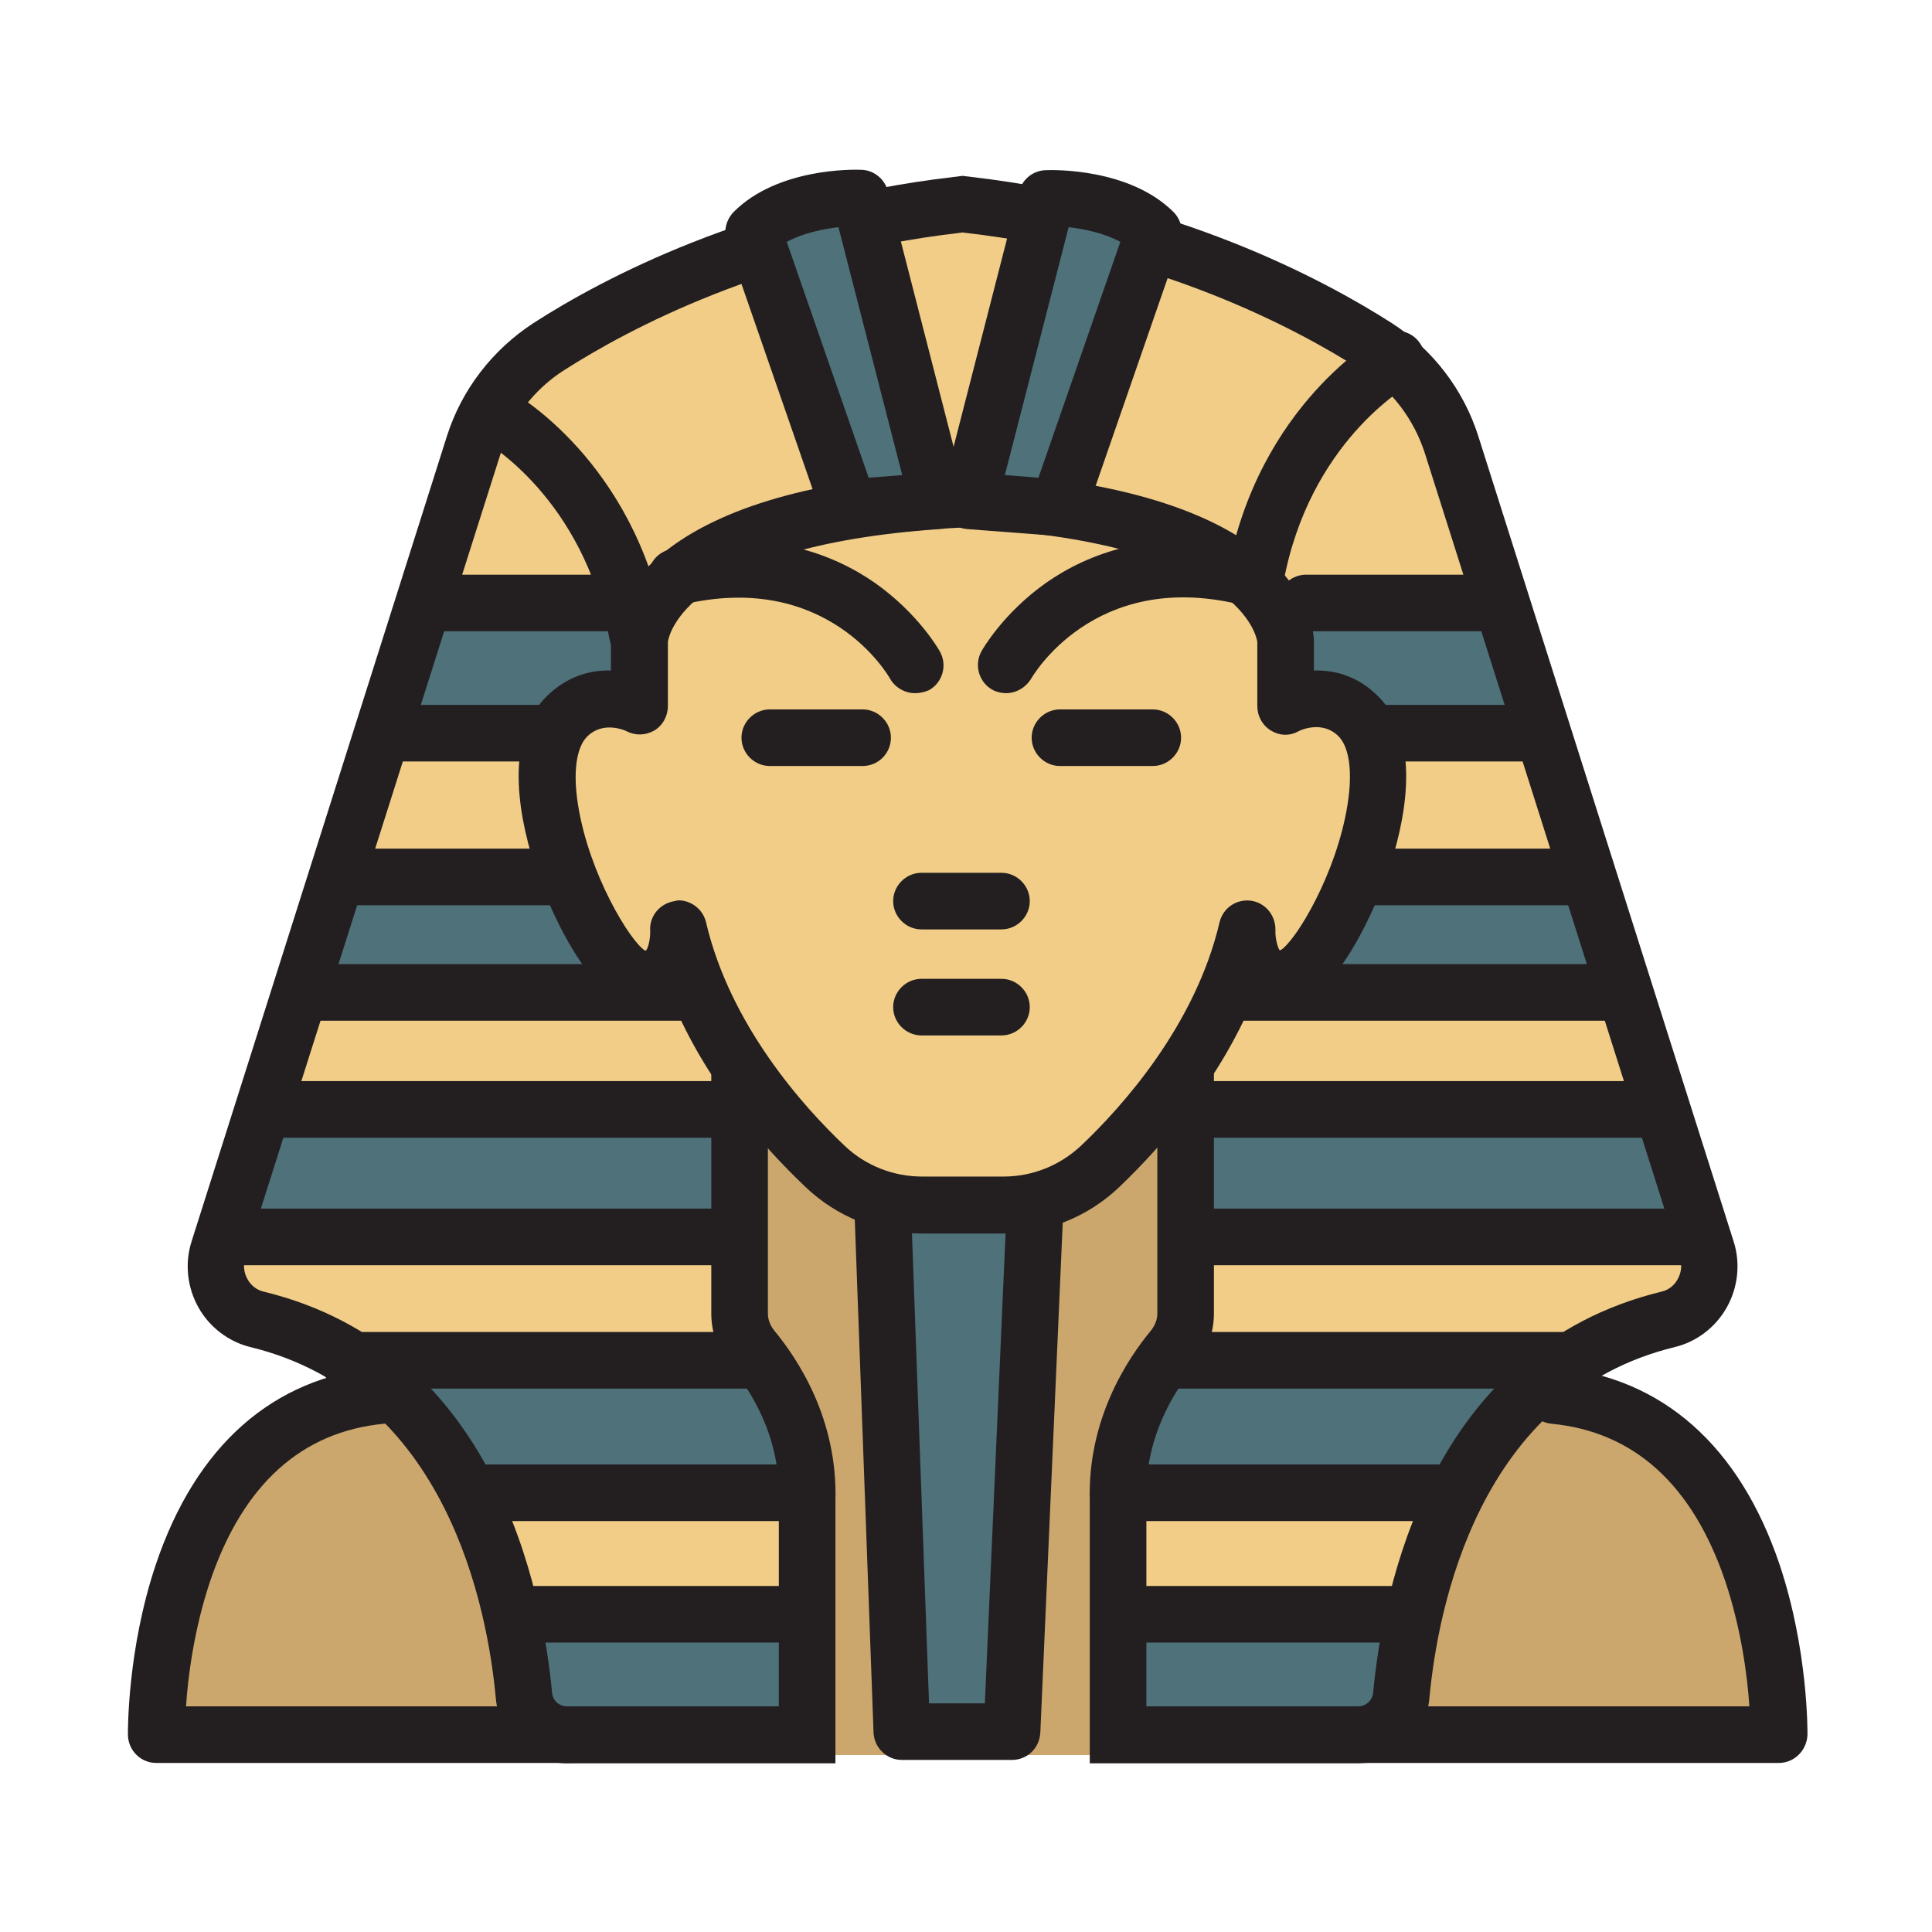<?xml version="1.0" encoding="utf-8"?>
<!-- Generator: Adobe Illustrator 25.0.0, SVG Export Plug-In . SVG Version: 6.00 Build 0)  -->
<svg version="1.0" id="Layer_1" xmlns="http://www.w3.org/2000/svg" xmlns:xlink="http://www.w3.org/1999/xlink" x="0px" y="0px"
	 viewBox="0 0 512 512" style="enable-background:new 0 0 512 512;" xml:space="preserve">
<g>
	<path style="fill:#CCA76D;" d="M40.9,465.1h432.1c0,0-0.1-108.9-78.4-93.2L255.4,243.5l-65.7,54.8l-48.5,61l-39.1,11
		C102,370.3,45.6,374.3,40.9,465.1z"/>
	<polyline style="fill:#4E717A;" points="231,314.9 238.9,458.9 268.2,458.9 274.9,316.3 	"/>
	<path style="fill:#F1CD88;" d="M314.3,280.7v67.3c0,3.4-1.2,6.6-3.4,9.2c-5.4,6.4-15.1,20.8-14.6,40.3v62.2h63.6
		c5.9,0,10.9-4.5,11.4-10.4c2.3-24.7,13.7-85.8,70.7-99.7c8.1-2,12.8-10.6,10.3-18.6l-67.6-213.2c-3.4-10.7-10.5-19.9-19.9-26
		c-19.3-12.4-56.5-31.6-108.1-37.6c-0.5-0.1-1-0.1-1.5-0.2c-0.5,0.1-1,0.1-1.5,0.2c-51.7,6-88.8,25.2-108.1,37.6
		c-9.5,6.1-16.5,15.3-19.9,26L57.9,331.1c-2.5,8,2.1,16.6,10.3,18.6c57.1,13.9,68.4,75,70.7,99.7c0.5,5.9,5.5,10.4,11.4,10.4h63.6
		v-62.2c0.6-19.5-9.2-33.9-14.6-40.3c-2.2-2.6-3.4-5.8-3.4-9.2v-67.3"/>
	<path style="fill:#4E717A;" d="M115.5,159.8h53.7v26.8c0,0-17.1-9.7-23.1,9.7H99.8L115.5,159.8z"/>
	<polygon style="fill:#4E717A;" points="91.6,232.9 149,232.9 166.9,261.9 78.9,261.9 	"/>
	<polyline style="fill:#4E717A;" points="73,294 196.7,294 196.7,324.5 58.8,324.5 	"/>
	<path style="fill:#4E717A;" d="M102,361.1h99.1c0,0,8.9,15.7,10.4,23.8v10.4h-85C126.6,395.3,113.2,364.8,102,361.1z"/>
	<polygon style="fill:#4E717A;" points="140.1,425.9 213.1,425.9 213.1,458.7 143,458.7 	"/>
	<path style="fill:#4E717A;" d="M400.2,159.8h-53.7v26.8c0,0,17.1-9.7,23.1,9.7h46.2L400.2,159.8z"/>
	<polygon style="fill:#4E717A;" points="424.1,232.9 366.7,232.9 348.8,261.9 436.7,261.9 	"/>
	<polyline style="fill:#4E717A;" points="442.7,294 319,294 319,324.5 456.9,324.5 	"/>
	<path style="fill:#4E717A;" d="M413.6,361.1h-99.1c0,0-8.9,15.7-10.4,23.8v10.4h85C389,395.3,402.5,364.8,413.6,361.1z"/>
	<polygon style="fill:#4E717A;" points="375.6,425.9 302.6,425.9 302.6,458.7 372.6,458.7 	"/>
	<path style="fill:#F1CD88;" d="M359.9,189.8c-8.4-8.4-19.2-2.7-19.2-2.7v-17.2c0,0,0-31.7-79.1-37.2c-2.1-0.1-4.3-0.3-6.5-0.4
		c-2.2,0.1-4.4,0.2-6.5,0.4c-79.1,5.5-79.1,37.2-79.1,37.2V187c0,0-10.9-5.6-19.2,2.7c-15.8,15.8,8.2,68,19.2,69.4
		c11,1.4,10.3-13.1,10.3-13.1c6.7,28.5,26.1,50.9,38.9,63c6.9,6.6,16.1,10.2,25.6,10.2h4.2h13h4.2c9.5,0,18.7-3.6,25.6-10.2
		c12.8-12.2,32.2-34.5,38.9-63c0,0-0.7,14.4,10.3,13.1C351.7,257.8,375.7,205.6,359.9,189.8z"/>
	<g>
		<path style="fill:#231F20;" d="M265.8,326.9h-21.5c-11.5,0-22.5-4.4-30.8-12.3c-11.9-11.3-26.5-28.2-35.4-49.5
			c-2.4,1.2-5.5,2.1-9.6,1.5c-14.5-1.8-25.8-34-26.2-35.4c-4.2-12.3-9.5-34.7,2.6-46.7c5.4-5.3,11.6-7,17-6.8v-7.8
			c0-1.2,0.4-11.6,12.5-22.2c14.4-12.5,39.1-20.1,73.6-22.5c2.1-0.1,4.3-0.3,6.7-0.4c0.2,0,0.5,0,0.7,0c2.4,0.1,4.6,0.2,6.7,0.4
			c34.4,2.4,59.2,10,73.6,22.5c12.1,10.5,12.5,21,12.5,22.2v7.8c5.5-0.2,11.7,1.5,17,6.8c0,0,0,0,0,0c12.1,12.1,6.8,34.5,2.6,46.7
			c-0.5,1.4-11.7,33.6-26.2,35.4c-4.1,0.5-7.2-0.3-9.6-1.5c-9,21.3-23.6,38.2-35.4,49.5C288.3,322.5,277.4,326.9,265.8,326.9z
			 M179.8,238.6c3.4,0,6.5,2.4,7.3,5.8c6.4,27.3,25.8,48.9,36.8,59.3c5.5,5.2,12.8,8.1,20.5,8.1h21.5c7.7,0,14.9-2.9,20.5-8.1
			c11-10.4,30.4-32,36.8-59.3c0.9-3.8,4.5-6.2,8.3-5.7c3.8,0.5,6.6,3.9,6.5,7.8c-0.1,2.1,0.6,4.6,1.1,5.3c0.1,0,0.2,0,0.3,0
			c4.1-2.6,14.8-20.3,17.7-38.5c1.4-8.7,0.5-15.3-2.4-18.2c-4.2-4.2-9.9-1.7-10.6-1.3c-2.3,1.3-5,1.2-7.3-0.2
			c-2.3-1.4-3.6-3.9-3.6-6.5v-17c-0.2-1.3-4.3-25.2-72.1-29.9c-1.9-0.1-3.8-0.2-6-0.4c-2.2,0.1-4.1,0.2-6,0.4
			c-67.8,4.7-71.9,28.5-72.1,29.9v17c0,2.6-1.3,5.1-3.6,6.5c-2.3,1.3-5,1.4-7.3,0.2c-0.6-0.3-6.3-2.8-10.5,1.4
			c-2.9,2.9-3.8,9.6-2.4,18.2c2.9,18.2,13.7,35.9,17.7,38.5c0.1,0,0.2,0,0.3,0c0.7-0.8,1.2-3.6,1.1-5.3c-0.2-3.9,2.6-7.2,6.5-7.8
			C179.2,238.7,179.5,238.6,179.8,238.6z M171.2,251.9L171.2,251.9L171.2,251.9z M339,251.9L339,251.9L339,251.9z M177,169.9v0.2
			C177,169.9,177,169.9,177,169.9z M333.2,169.9c0,0,0,0.1,0,0.2V169.9z"/>
	</g>
	<g>
		<path style="fill:#231F20;" d="M359.9,467.3h-71.1v-69.6c-0.6-21.7,10-37.6,16.3-45.2c1-1.3,1.6-2.8,1.6-4.4v-67.3h15v67.3
			c0,5.1-1.8,10.1-5.1,14c-5,6-13.3,18.5-12.8,35.2l0,0.2v54.7h56.1c2.1,0,3.8-1.6,4-3.6c2.5-27,14.9-91.3,76.4-106.3
			c1.8-0.4,3.4-1.6,4.3-3.3c1-1.8,1.2-3.8,0.6-5.7l-67.6-213.2c-2.9-9-8.8-16.8-16.8-22c-17.3-11.1-53.8-30.5-105-36.4l-0.7-0.1
			l-0.7,0.1c-51.1,5.9-87.7,25.4-104.9,36.4c-8,5.1-14,12.9-16.8,22L65,333.3c-0.6,1.9-0.4,4,0.6,5.7c0.9,1.7,2.5,2.9,4.3,3.3
			c61.5,15,73.9,79.4,76.4,106.3c0.2,2.1,1.9,3.6,4,3.6h56.1l0-54.9c0.5-16.8-7.8-29.3-12.8-35.2c-3.3-3.9-5.1-8.9-5.1-14v-67.3h15
			v67.3c0,1.6,0.6,3.1,1.6,4.4c6.3,7.6,16.9,23.5,16.3,45.2v69.6h-71.1c-9.9,0-18-7.4-18.9-17.2c-2.2-23.8-12.9-80.4-65-93.1
			c-5.8-1.4-10.9-5.3-13.8-10.5c-3-5.3-3.7-11.8-1.8-17.6l67.6-213.2c3.9-12.4,12.1-23,23-30.1c18.3-11.8,57.2-32.4,111.3-38.7
			l2.4-0.3l2.4,0.3c54.1,6.3,93,27,111.3,38.7c10.9,7,19.1,17.7,23,30.1l67.6,213.2c1.9,5.8,1.2,12.3-1.8,17.6
			c-3,5.3-8,9.1-13.8,10.5c-52.1,12.7-62.8,69.4-65,93.1C377.9,459.9,369.8,467.3,359.9,467.3z"/>
	</g>
	<g>
		<path style="fill:#231F20;" d="M268.2,466.4h-29.2c-4,0-7.3-3.2-7.5-7.2l-5.1-139.4c-0.2-4.1,3.1-7.6,7.2-7.8
			c4.2-0.1,7.6,3.1,7.8,7.2l4.8,132.2H261l5.7-129.4c0.2-4.1,3.7-7.4,7.8-7.2c4.1,0.2,7.3,3.7,7.2,7.8l-6,136.5
			C275.5,463.3,272.2,466.4,268.2,466.4z"/>
	</g>
	<g>
		<path style="fill:#231F20;" d="M332.7,160.5c-0.4,0-0.9,0-1.4-0.1c-4.1-0.7-6.8-4.7-6-8.7c8.2-44.5,39.8-62.4,41.2-63.1
			c3.6-2,8.2-0.7,10.2,3c2,3.6,0.7,8.2-2.9,10.2c-1.2,0.7-26.9,15.5-33.7,52.7C339.4,158,336.2,160.5,332.7,160.5z"/>
	</g>
	<g>
		<path style="fill:#231F20;" d="M150.8,467.2H41.4c-4.1,0-7.4-3.3-7.5-7.4c0-0.9-0.2-22.6,7.4-45.2c10.6-31.5,31-49.5,59-52.2
			c4.1-0.4,7.8,2.6,8.2,6.7c0.4,4.1-2.6,7.8-6.7,8.2c-21.9,2.1-37.4,16.1-46.1,41.7c-4.3,12.8-5.9,25.5-6.4,33.2h101.6
			c4.1,0,7.5,3.4,7.5,7.5S154.9,467.2,150.8,467.2z"/>
	</g>
	<g>
		<path style="fill:#231F20;" d="M471.4,467.2H362c-4.1,0-7.5-3.4-7.5-7.5s3.4-7.5,7.5-7.5h101.6c-0.5-7.7-2.1-20.4-6.4-33.2
			c-8.7-25.6-24.2-39.6-46.1-41.7c-4.1-0.4-7.1-4.1-6.7-8.2s4.1-7.1,8.2-6.7c28,2.7,48.4,20.8,59,52.2c7.6,22.7,7.4,44.3,7.4,45.2
			C478.8,463.9,475.5,467.2,471.4,467.2z"/>
	</g>
	<g>
		<g>
			<path style="fill:#231F20;" d="M228.6,203h-24.6c-4.1,0-7.5-3.4-7.5-7.5s3.4-7.5,7.5-7.5h24.6c4.1,0,7.5,3.4,7.5,7.5
				S232.8,203,228.6,203z"/>
		</g>
		<g>
			<path style="fill:#231F20;" d="M305.5,203h-24.6c-4.1,0-7.5-3.4-7.5-7.5s3.4-7.5,7.5-7.5h24.6c4.1,0,7.5,3.4,7.5,7.5
				S309.6,203,305.5,203z"/>
		</g>
	</g>
	<g>
		<path style="fill:#231F20;" d="M265.4,246.3h-21.2c-4.1,0-7.5-3.4-7.5-7.5s3.4-7.5,7.5-7.5h21.2c4.1,0,7.5,3.4,7.5,7.5
			S269.5,246.3,265.4,246.3z"/>
	</g>
	<g>
		<path style="fill:#231F20;" d="M265.4,274.4h-21.2c-4.1,0-7.5-3.4-7.5-7.5s3.4-7.5,7.5-7.5h21.2c4.1,0,7.5,3.4,7.5,7.5
			S269.5,274.4,265.4,274.4z"/>
	</g>
	<g>
		<path style="fill:#231F20;" d="M266.6,183.7c-1.2,0-2.5-0.3-3.6-0.9c-3.6-2-4.9-6.6-2.9-10.2c0.2-0.4,5.7-10.1,17.2-18.2
			c10.6-7.4,28.6-15,54.3-8.9c4,1,6.5,5,5.6,9c-1,4-5,6.5-9,5.6c-38.5-9.1-54.7,19.4-54.9,19.7C271.8,182.3,269.2,183.7,266.6,183.7
			z"/>
	</g>
	<g>
		<path style="fill:#231F20;" d="M242.5,183.7c-2.6,0-5.2-1.4-6.6-3.8c-0.7-1.3-16.9-28.7-54.9-19.7c-4,1-8.1-1.5-9-5.6
			c-1-4,1.5-8.1,5.6-9c25.7-6.1,43.7,1.5,54.3,8.9c11.5,8.1,17,17.8,17.2,18.2c2,3.6,0.7,8.2-2.9,10.2
			C245,183.4,243.8,183.7,242.5,183.7z"/>
	</g>
	<g>
		<g>
			<path style="fill:#231F20;" d="M168.9,175.5c-3.6,0-6.7-2.5-7.4-6.2c-6.8-37.2-32.6-52.1-33.7-52.7c-3.6-2-4.9-6.6-2.9-10.2
				c2-3.6,6.5-4.9,10.2-2.9c1.3,0.7,33,18.6,41.2,63.1c0.7,4.1-2,8-6,8.7C169.8,175.5,169.4,175.5,168.9,175.5z"/>
		</g>
		<g>
			<path style="fill:#231F20;" d="M163.6,167.3h-50.9c-4.1,0-7.5-3.4-7.5-7.5s3.4-7.5,7.5-7.5h50.9c4.1,0,7.5,3.4,7.5,7.5
				S167.8,167.3,163.6,167.3z"/>
		</g>
		<g>
			<path style="fill:#231F20;" d="M144.9,201.8h-43.3c-4.1,0-7.5-3.4-7.5-7.5s3.4-7.5,7.5-7.5h43.3c4.1,0,7.5,3.4,7.5,7.5
				S149.1,201.8,144.9,201.8z"/>
		</g>
		<g>
			<path style="fill:#231F20;" d="M149.6,239.9H91.7c-4.1,0-7.5-3.4-7.5-7.5s3.4-7.5,7.5-7.5h57.9c4.1,0,7.5,3.4,7.5,7.5
				S153.8,239.9,149.6,239.9z"/>
		</g>
		<g>
			<path style="fill:#231F20;" d="M181.8,270.5H80c-4.1,0-7.5-3.4-7.5-7.5s3.4-7.5,7.5-7.5h101.8c4.1,0,7.5,3.4,7.5,7.5
				S185.9,270.5,181.8,270.5z"/>
		</g>
		<g>
			<path style="fill:#231F20;" d="M192.9,301.5H71.8c-4.1,0-7.5-3.4-7.5-7.5s3.4-7.5,7.5-7.5h121.1c4.1,0,7.5,3.4,7.5,7.5
				S197,301.5,192.9,301.5z"/>
		</g>
		<g>
			<path style="fill:#231F20;" d="M192.9,335.3H60.1c-4.1,0-7.5-3.4-7.5-7.5s3.4-7.5,7.5-7.5h132.7c4.1,0,7.5,3.4,7.5,7.5
				S197,335.3,192.9,335.3z"/>
		</g>
		<g>
			<path style="fill:#231F20;" d="M198.7,368H92.3c-4.1,0-7.5-3.4-7.5-7.5s3.4-7.5,7.5-7.5h106.4c4.1,0,7.5,3.4,7.5,7.5
				S202.9,368,198.7,368z"/>
		</g>
		<g>
			<path style="fill:#231F20;" d="M213.4,403.1h-87.1c-4.1,0-7.5-3.4-7.5-7.5s3.4-7.5,7.5-7.5h87.1c4.1,0,7.5,3.4,7.5,7.5
				S217.5,403.1,213.4,403.1z"/>
		</g>
		<g>
			<path style="fill:#231F20;" d="M211.6,435.3h-76c-4.1,0-7.5-3.4-7.5-7.5s3.4-7.5,7.5-7.5h76c4.1,0,7.5,3.4,7.5,7.5
				S215.7,435.3,211.6,435.3z"/>
		</g>
	</g>
	<g>
		<g>
			<path style="fill:#231F20;" d="M397,167.3h-50.9c-4.1,0-7.5-3.4-7.5-7.5s3.4-7.5,7.5-7.5H397c4.1,0,7.5,3.4,7.5,7.5
				S401.1,167.3,397,167.3z"/>
		</g>
		<g>
			<path style="fill:#231F20;" d="M408.1,201.8h-43.3c-4.1,0-7.5-3.4-7.5-7.5s3.4-7.5,7.5-7.5h43.3c4.1,0,7.5,3.4,7.5,7.5
				S412.3,201.8,408.1,201.8z"/>
		</g>
		<g>
			<path style="fill:#231F20;" d="M418.1,239.9h-57.9c-4.1,0-7.5-3.4-7.5-7.5s3.4-7.5,7.5-7.5h57.9c4.1,0,7.5,3.4,7.5,7.5
				S422.2,239.9,418.1,239.9z"/>
		</g>
		<g>
			<path style="fill:#231F20;" d="M429.7,270.5H328c-4.1,0-7.5-3.4-7.5-7.5s3.4-7.5,7.5-7.5h101.8c4.1,0,7.5,3.4,7.5,7.5
				S433.9,270.5,429.7,270.5z"/>
		</g>
		<g>
			<path style="fill:#231F20;" d="M437.9,301.5H316.9c-4.1,0-7.5-3.4-7.5-7.5s3.4-7.5,7.5-7.5h121.1c4.1,0,7.5,3.4,7.5,7.5
				S442.1,301.5,437.9,301.5z"/>
		</g>
		<g>
			<path style="fill:#231F20;" d="M449.6,335.3H316.9c-4.1,0-7.5-3.4-7.5-7.5s3.4-7.5,7.5-7.5h132.7c4.1,0,7.5,3.4,7.5,7.5
				S453.8,335.3,449.6,335.3z"/>
		</g>
		<g>
			<path style="fill:#231F20;" d="M417.5,368H311c-4.1,0-7.5-3.4-7.5-7.5s3.4-7.5,7.5-7.5h106.4c4.1,0,7.5,3.4,7.5,7.5
				S421.6,368,417.5,368z"/>
		</g>
		<g>
			<path style="fill:#231F20;" d="M383.5,403.1h-87.1c-4.1,0-7.5-3.4-7.5-7.5s3.4-7.5,7.5-7.5h87.1c4.1,0,7.5,3.4,7.5,7.5
				S387.7,403.1,383.5,403.1z"/>
		</g>
		<g>
			<path style="fill:#231F20;" d="M374.2,435.3h-76c-4.1,0-7.5-3.4-7.5-7.5s3.4-7.5,7.5-7.5h76c4.1,0,7.5,3.4,7.5,7.5
				S378.3,435.3,374.2,435.3z"/>
		</g>
	</g>
	<g>
		<path style="fill:#4E717A;" d="M199.7,61.5l25.3,73l23.6-1.8L228,52.5C228,52.5,209.4,51.8,199.7,61.5z"/>
		<path style="fill:#231F20;" d="M225,142c-3.2,0-6-2-7.1-5l-25.3-73c-0.9-2.7-0.2-5.7,1.8-7.8C206,44.5,226.1,44.9,228.3,45
			c3.3,0.1,6.1,2.4,7,5.6l20.6,80.2c0.6,2.1,0.1,4.4-1.2,6.2c-1.3,1.8-3.3,2.9-5.5,3.1l-23.6,1.8C225.4,142,225.2,142,225,142z
			 M208.5,64.1l21.7,62.5l8.9-0.7l-16.9-65.7C218,60.7,212.7,61.8,208.5,64.1z"/>
	</g>
	<g>
		<path style="fill:#4E717A;" d="M305.7,61.5l-25.3,73l-23.6-1.8l20.6-80.2C277.4,52.5,296.1,51.8,305.7,61.5z"/>
		<path style="fill:#231F20;" d="M280.4,142c-0.2,0-0.4,0-0.6,0l-23.6-1.8c-2.2-0.2-4.2-1.3-5.5-3.1c-1.3-1.8-1.7-4.1-1.2-6.2
			l20.6-80.2c0.8-3.2,3.7-5.5,7-5.6c2.2-0.1,22.3-0.5,33.9,11.1c2,2,2.7,5,1.8,7.8l-25.3,73C286.4,140,283.6,142,280.4,142z
			 M266.3,125.9l8.9,0.7l21.7-62.5c-4.2-2.3-9.5-3.4-13.7-3.9L266.3,125.9z"/>
	</g>
</g>
</svg>
